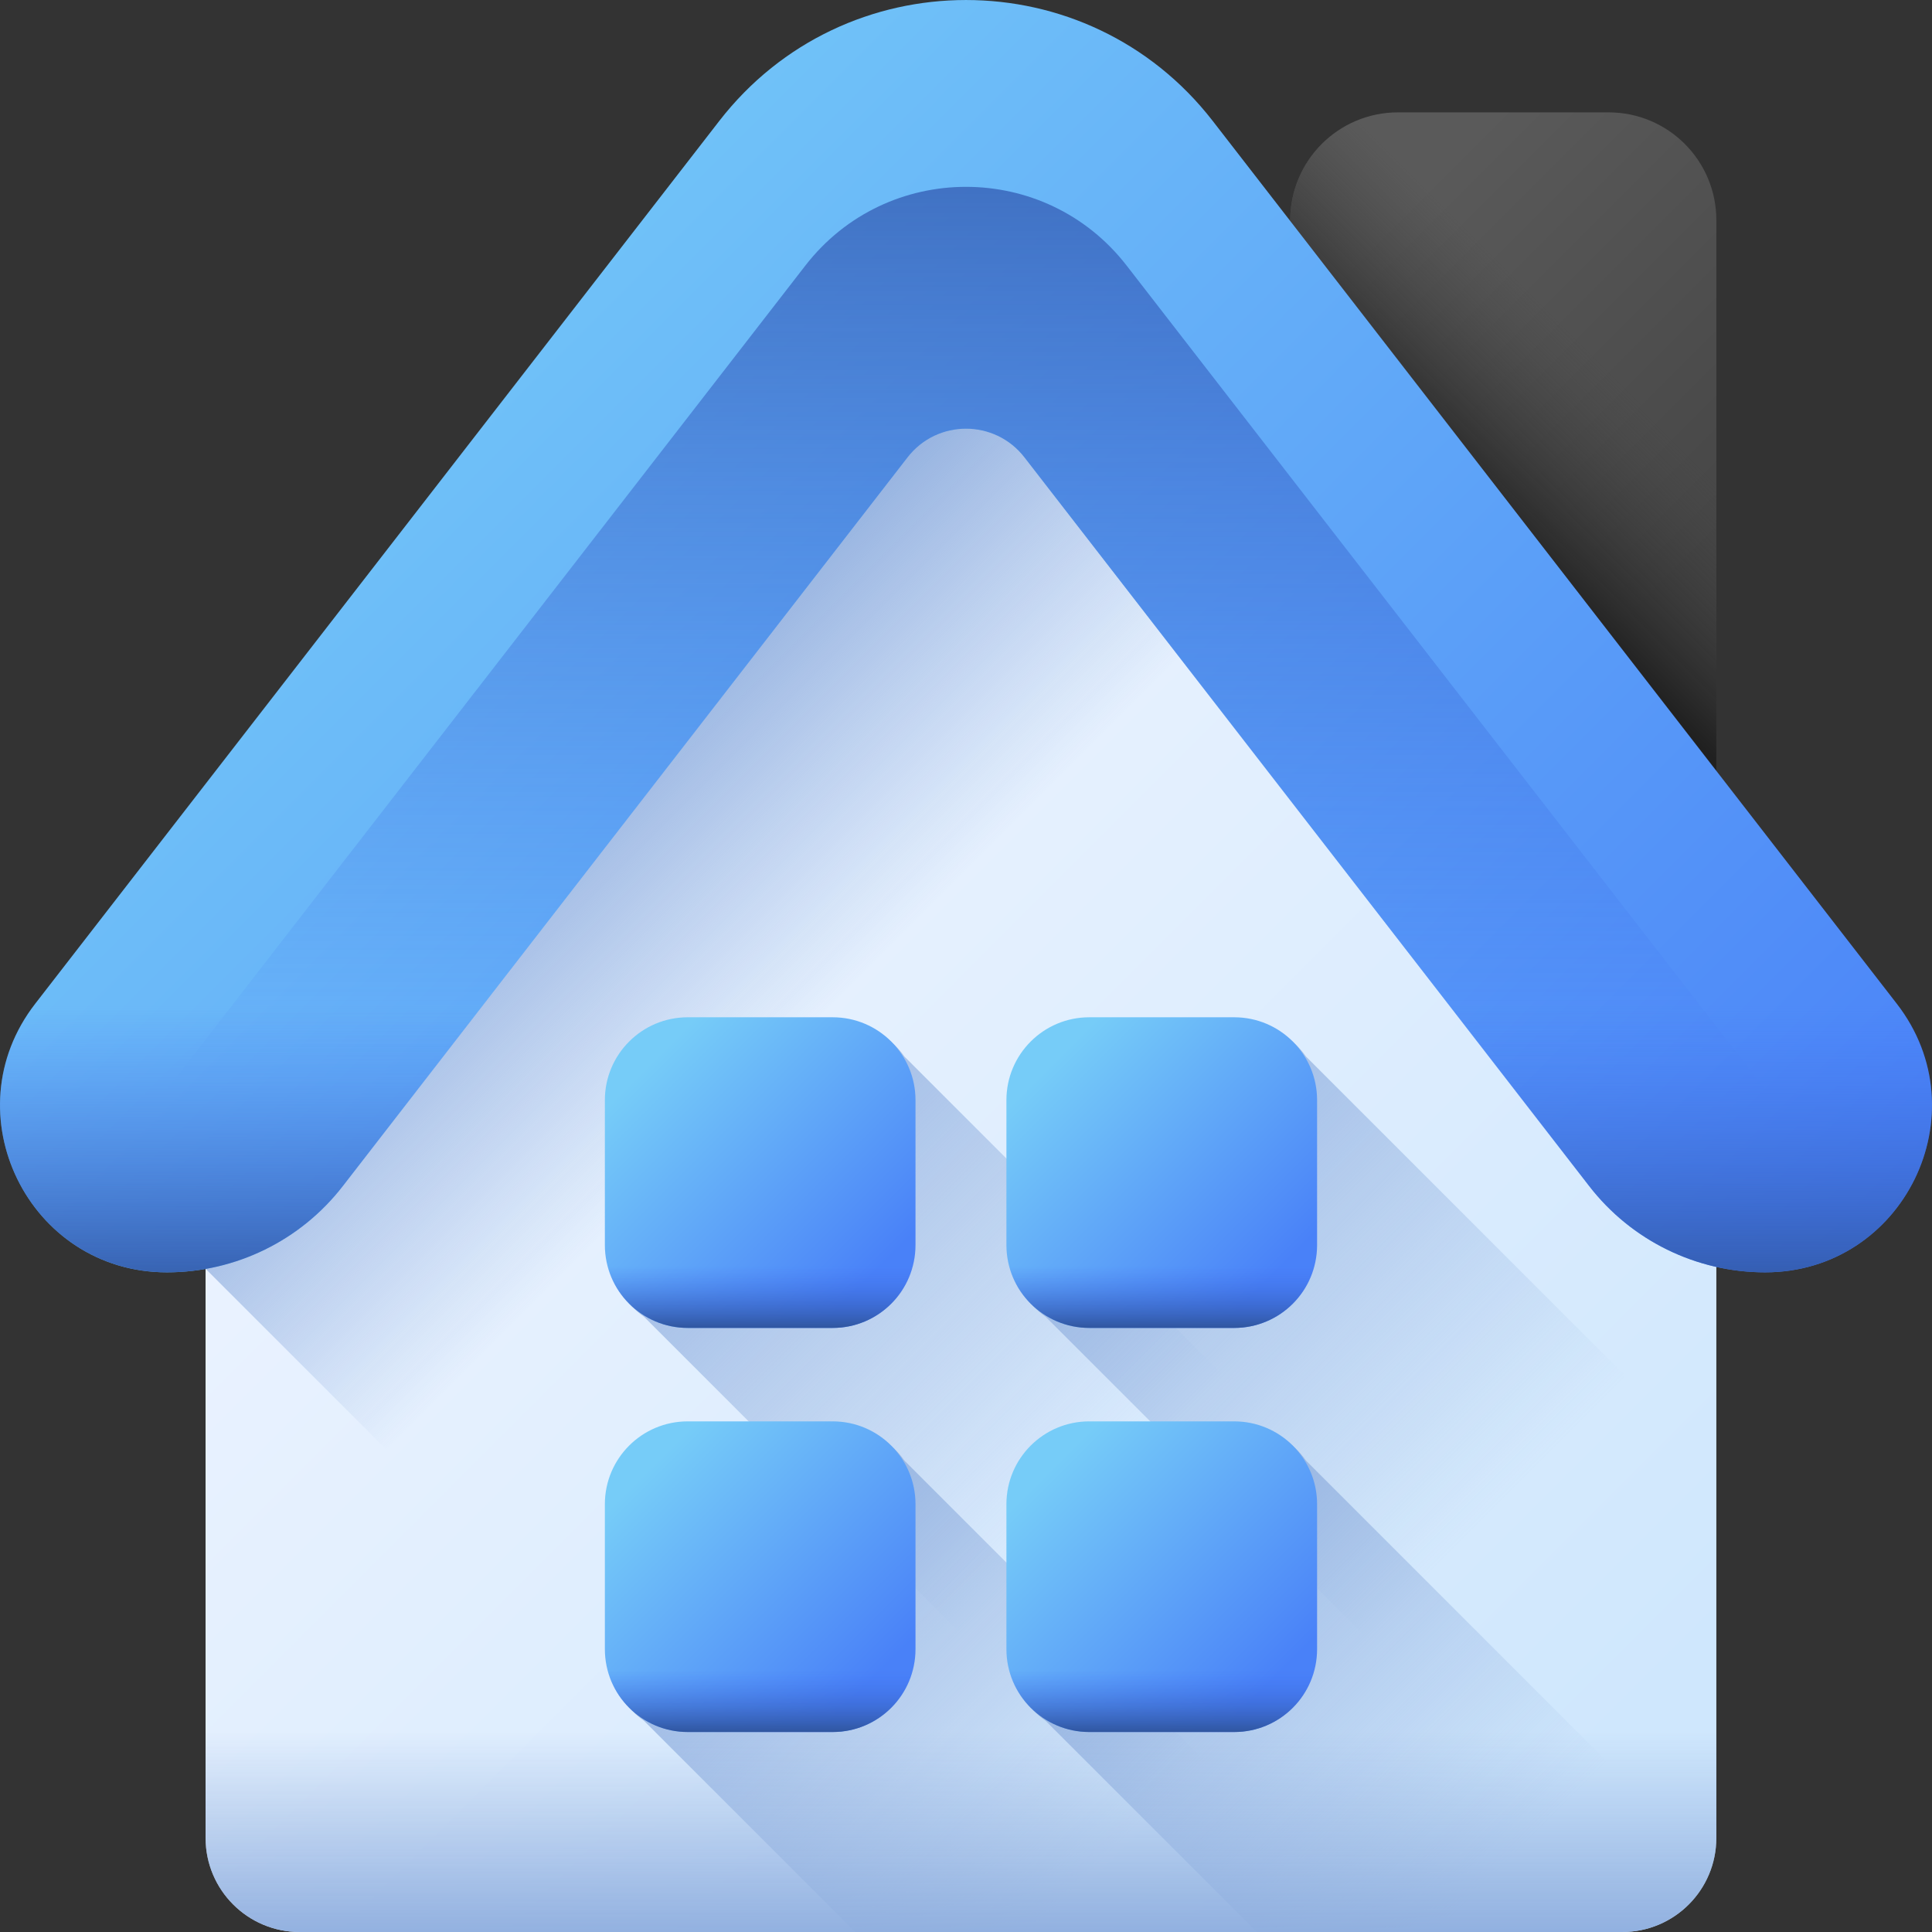 <svg width="50" height="50" viewBox="0 0 50 50" fill="none" xmlns="http://www.w3.org/2000/svg">
<rect x="0" y="0" width="50" height="50" fill="#333333" stroke="none"/>
<g clip-path="url(#clip0_17083_1873)">
<path d="M44.419 29.266V5.698C44.419 4.157 43.171 2.908 41.63 2.908H36.18C34.639 2.908 33.391 4.157 33.391 5.698V29.266H44.419V29.266Z" fill="url(#paint0_linear_17083_1873)"/>
<path d="M44.419 29.266V5.698C44.419 4.157 43.171 2.908 41.63 2.908H36.18C34.639 2.908 33.391 4.157 33.391 5.698V29.266H44.419V29.266Z" fill="url(#paint1_linear_17083_1873)"/>
<path d="M41.984 50H7.756C6.411 50 5.32 48.91 5.32 47.564V23.643L20.8 4.457C22.893 1.862 26.847 1.862 28.941 4.457L44.419 23.643V47.564C44.419 48.91 43.329 50 41.984 50Z" fill="url(#paint2_linear_17083_1873)"/>
<path d="M28.941 4.457C26.847 1.862 22.893 1.862 20.8 4.457L5.32 23.643V32.836L22.485 50H41.984C43.329 50 44.42 48.91 44.42 47.564V23.643L28.941 4.457Z" fill="url(#paint3_linear_17083_1873)"/>
<path d="M44.319 48.256L23.406 27.343C23.018 26.788 22.375 26.425 21.648 26.425H17.896C16.712 26.425 15.752 27.385 15.752 28.569V32.321C15.752 33.049 16.115 33.691 16.669 34.079L19.473 36.883L32.59 50H41.984C43.089 50 44.021 49.264 44.319 48.256Z" fill="url(#paint4_linear_17083_1873)"/>
<path d="M23.406 37.8C23.018 37.246 22.375 36.883 21.648 36.883H17.896C16.712 36.883 15.752 37.843 15.752 39.026V42.778C15.752 43.506 16.115 44.148 16.669 44.536L22.134 50H35.605L23.406 37.8Z" fill="url(#paint5_linear_17083_1873)"/>
<path d="M44.419 47.571V37.963L33.799 27.343C33.411 26.788 32.768 26.425 32.041 26.425H28.289C27.105 26.425 26.145 27.385 26.145 28.569V32.321C26.145 33.049 26.509 33.691 27.062 34.079L29.866 36.883L42.831 49.848C43.757 49.505 44.417 48.615 44.419 47.571Z" fill="url(#paint6_linear_17083_1873)"/>
<path d="M44.304 48.305L33.799 37.8C33.411 37.246 32.768 36.883 32.041 36.883H28.289C27.105 36.883 26.145 37.843 26.145 39.026V42.778C26.145 43.506 26.509 44.148 27.062 44.536L32.527 50H41.984C43.071 50 43.991 49.288 44.304 48.305Z" fill="url(#paint7_linear_17083_1873)"/>
<path d="M21.55 34.367H17.798C16.614 34.367 15.654 33.407 15.654 32.223V28.471C15.654 27.287 16.614 26.327 17.798 26.327H21.55C22.734 26.327 23.693 27.287 23.693 28.471V32.223C23.693 33.407 22.734 34.367 21.55 34.367Z" fill="url(#paint8_linear_17083_1873)"/>
<path d="M15.654 32.223C15.654 33.407 16.614 34.366 17.798 34.366H21.55C22.734 34.366 23.693 33.407 23.693 32.223C23.693 31.967 23.486 31.759 23.23 31.759H16.117C15.861 31.76 15.654 31.967 15.654 32.223Z" fill="url(#paint9_linear_17083_1873)"/>
<path d="M31.942 34.367H28.19C27.006 34.367 26.046 33.407 26.046 32.223V28.471C26.046 27.287 27.006 26.327 28.19 26.327H31.942C33.126 26.327 34.086 27.287 34.086 28.471V32.223C34.086 33.407 33.126 34.367 31.942 34.367Z" fill="url(#paint10_linear_17083_1873)"/>
<path d="M26.046 32.223C26.046 33.407 27.006 34.366 28.19 34.366H31.942C33.126 34.366 34.086 33.407 34.086 32.223C34.086 31.967 33.878 31.759 33.622 31.759H26.51C26.254 31.76 26.046 31.967 26.046 32.223Z" fill="url(#paint11_linear_17083_1873)"/>
<path d="M21.55 44.824H17.798C16.614 44.824 15.654 43.864 15.654 42.681V38.928C15.654 37.744 16.614 36.785 17.798 36.785H21.55C22.734 36.785 23.693 37.744 23.693 38.928V42.681C23.693 43.864 22.734 44.824 21.55 44.824Z" fill="url(#paint12_linear_17083_1873)"/>
<path d="M15.654 42.681C15.654 43.864 16.614 44.824 17.798 44.824H21.55C22.734 44.824 23.693 43.864 23.693 42.681C23.693 42.425 23.486 42.217 23.23 42.217H16.117C15.861 42.217 15.654 42.425 15.654 42.681Z" fill="url(#paint13_linear_17083_1873)"/>
<path d="M31.942 44.824H28.19C27.006 44.824 26.046 43.864 26.046 42.681V38.928C26.046 37.744 27.006 36.785 28.19 36.785H31.942C33.126 36.785 34.086 37.744 34.086 38.928V42.681C34.086 43.864 33.126 44.824 31.942 44.824Z" fill="url(#paint14_linear_17083_1873)"/>
<path d="M26.046 42.681C26.046 43.864 27.006 44.824 28.19 44.824H31.942C33.126 44.824 34.086 43.864 34.086 42.681C34.086 42.425 33.878 42.217 33.622 42.217H26.51C26.254 42.217 26.046 42.425 26.046 42.681Z" fill="url(#paint15_linear_17083_1873)"/>
<path d="M26.512 11.835L41.13 30.698C42.22 32.105 43.9 32.928 45.68 32.928C49.265 32.928 51.284 28.808 49.088 25.975L31.385 3.13C28.151 -1.043 21.849 -1.043 18.615 3.13L0.912 25.975C-1.284 28.808 0.735 32.928 4.32 32.928C6.1 32.928 7.78 32.105 8.87 30.698L23.488 11.835C24.254 10.847 25.746 10.847 26.512 11.835Z" fill="url(#paint16_linear_17083_1873)"/>
<path d="M4.32 32.928C6.1 32.928 7.78 32.105 8.87 30.698L23.488 11.835C24.254 10.847 25.746 10.847 26.512 11.835L41.13 30.698C42.22 32.105 43.9 32.928 45.68 32.928C46.812 32.928 47.788 32.517 48.525 31.865L29.158 6.874C27.052 4.156 22.948 4.156 20.842 6.874L1.475 31.865C2.212 32.517 3.188 32.928 4.32 32.928Z" fill="url(#paint17_linear_17083_1873)"/>
<path d="M5.32 40.49V47.564C5.32 48.91 6.411 50 7.756 50H41.984C43.329 50 44.419 48.91 44.419 47.564V40.49H5.32Z" fill="url(#paint18_linear_17083_1873)"/>
<path d="M4.32 32.928C6.1 32.928 7.78 32.105 8.87 30.698L17.278 19.848H5.659L0.912 25.975C-1.284 28.808 0.735 32.928 4.32 32.928Z" fill="url(#paint19_linear_17083_1873)"/>
<path d="M41.13 30.698C42.22 32.105 43.9 32.928 45.68 32.928C49.265 32.928 51.284 28.808 49.088 25.975L44.34 19.848H32.722L41.13 30.698Z" fill="url(#paint20_linear_17083_1873)"/>
</g>
<defs>
<linearGradient id="paint0_linear_17083_1873" x1="31.768" y1="9.767" x2="40.231" y2="18.23" gradientUnits="userSpaceOnUse">
<stop stop-color="#5A5A5A"/>
<stop offset="1" stop-color="#464646"/>
</linearGradient>
<linearGradient id="paint1_linear_17083_1873" x1="43.967" y1="11.842" x2="40.27" y2="15.54" gradientUnits="userSpaceOnUse">
<stop stop-color="#464646" stop-opacity="0"/>
<stop offset="1" stop-color="#202020"/>
</linearGradient>
<linearGradient id="paint2_linear_17083_1873" x1="10.668" y1="20.031" x2="38.748" y2="48.111" gradientUnits="userSpaceOnUse">
<stop stop-color="#EEF4FF"/>
<stop offset="1" stop-color="#CFE7FD"/>
</linearGradient>
<linearGradient id="paint3_linear_17083_1873" x1="23.035" y1="24.529" x2="15.879" y2="17.373" gradientUnits="userSpaceOnUse">
<stop stop-color="#8AAADC" stop-opacity="0"/>
<stop offset="1" stop-color="#8AAADC"/>
</linearGradient>
<linearGradient id="paint4_linear_17083_1873" x1="28.259" y1="38.932" x2="15.696" y2="26.369" gradientUnits="userSpaceOnUse">
<stop stop-color="#8AAADC" stop-opacity="0"/>
<stop offset="1" stop-color="#8AAADC"/>
</linearGradient>
<linearGradient id="paint5_linear_17083_1873" x1="27.769" y1="48.899" x2="16.819" y2="37.949" gradientUnits="userSpaceOnUse">
<stop stop-color="#8AAADC" stop-opacity="0"/>
<stop offset="1" stop-color="#8AAADC"/>
</linearGradient>
<linearGradient id="paint6_linear_17083_1873" x1="38.717" y1="38.996" x2="25.859" y2="26.139" gradientUnits="userSpaceOnUse">
<stop stop-color="#8AAADC" stop-opacity="0"/>
<stop offset="1" stop-color="#8AAADC"/>
</linearGradient>
<linearGradient id="paint7_linear_17083_1873" x1="38.227" y1="48.964" x2="26.982" y2="37.719" gradientUnits="userSpaceOnUse">
<stop stop-color="#8AAADC" stop-opacity="0"/>
<stop offset="1" stop-color="#8AAADC"/>
</linearGradient>
<linearGradient id="paint8_linear_17083_1873" x1="16.831" y1="27.504" x2="22.452" y2="33.125" gradientUnits="userSpaceOnUse">
<stop stop-color="#76CCF8"/>
<stop offset="0.833" stop-color="#518EF8"/>
<stop offset="1" stop-color="#4981F8"/>
</linearGradient>
<linearGradient id="paint9_linear_17083_1873" x1="19.674" y1="32.758" x2="19.674" y2="34.367" gradientUnits="userSpaceOnUse">
<stop stop-color="#4071F7" stop-opacity="0"/>
<stop offset="1" stop-color="#30569F"/>
</linearGradient>
<linearGradient id="paint10_linear_17083_1873" x1="27.223" y1="27.504" x2="32.844" y2="33.125" gradientUnits="userSpaceOnUse">
<stop stop-color="#76CCF8"/>
<stop offset="0.833" stop-color="#518EF8"/>
<stop offset="1" stop-color="#4981F8"/>
</linearGradient>
<linearGradient id="paint11_linear_17083_1873" x1="30.066" y1="32.758" x2="30.066" y2="34.367" gradientUnits="userSpaceOnUse">
<stop stop-color="#4071F7" stop-opacity="0"/>
<stop offset="1" stop-color="#30569F"/>
</linearGradient>
<linearGradient id="paint12_linear_17083_1873" x1="16.831" y1="37.962" x2="22.452" y2="43.582" gradientUnits="userSpaceOnUse">
<stop stop-color="#76CCF8"/>
<stop offset="0.833" stop-color="#518EF8"/>
<stop offset="1" stop-color="#4981F8"/>
</linearGradient>
<linearGradient id="paint13_linear_17083_1873" x1="19.674" y1="43.216" x2="19.674" y2="44.824" gradientUnits="userSpaceOnUse">
<stop stop-color="#4071F7" stop-opacity="0"/>
<stop offset="1" stop-color="#30569F"/>
</linearGradient>
<linearGradient id="paint14_linear_17083_1873" x1="27.223" y1="37.962" x2="32.844" y2="43.582" gradientUnits="userSpaceOnUse">
<stop stop-color="#76CCF8"/>
<stop offset="0.833" stop-color="#518EF8"/>
<stop offset="1" stop-color="#4981F8"/>
</linearGradient>
<linearGradient id="paint15_linear_17083_1873" x1="30.066" y1="43.216" x2="30.066" y2="44.824" gradientUnits="userSpaceOnUse">
<stop stop-color="#4071F7" stop-opacity="0"/>
<stop offset="1" stop-color="#30569F"/>
</linearGradient>
<linearGradient id="paint16_linear_17083_1873" x1="5.475" y1="6.502" x2="40.212" y2="41.239" gradientUnits="userSpaceOnUse">
<stop stop-color="#76CCF8"/>
<stop offset="0.833" stop-color="#518EF8"/>
<stop offset="1" stop-color="#4981F8"/>
</linearGradient>
<linearGradient id="paint17_linear_17083_1873" x1="25" y1="28.235" x2="25" y2="-2.35" gradientUnits="userSpaceOnUse">
<stop stop-color="#4071F7" stop-opacity="0"/>
<stop offset="1" stop-color="#30569F"/>
</linearGradient>
<linearGradient id="paint18_linear_17083_1873" x1="24.87" y1="44.804" x2="24.87" y2="50.609" gradientUnits="userSpaceOnUse">
<stop stop-color="#8AAADC" stop-opacity="0"/>
<stop offset="1" stop-color="#8AAADC"/>
</linearGradient>
<linearGradient id="paint19_linear_17083_1873" x1="8.639" y1="26.024" x2="8.639" y2="33.853" gradientUnits="userSpaceOnUse">
<stop stop-color="#4071F7" stop-opacity="0"/>
<stop offset="1" stop-color="#30569F"/>
</linearGradient>
<linearGradient id="paint20_linear_17083_1873" x1="41.361" y1="26.024" x2="41.361" y2="33.853" gradientUnits="userSpaceOnUse">
<stop stop-color="#4071F7" stop-opacity="0"/>
<stop offset="1" stop-color="#30569F"/>
</linearGradient>
<clipPath id="clip0_17083_1873">
<rect width="50" height="50" fill="white"/>
</clipPath>
</defs>
</svg>
